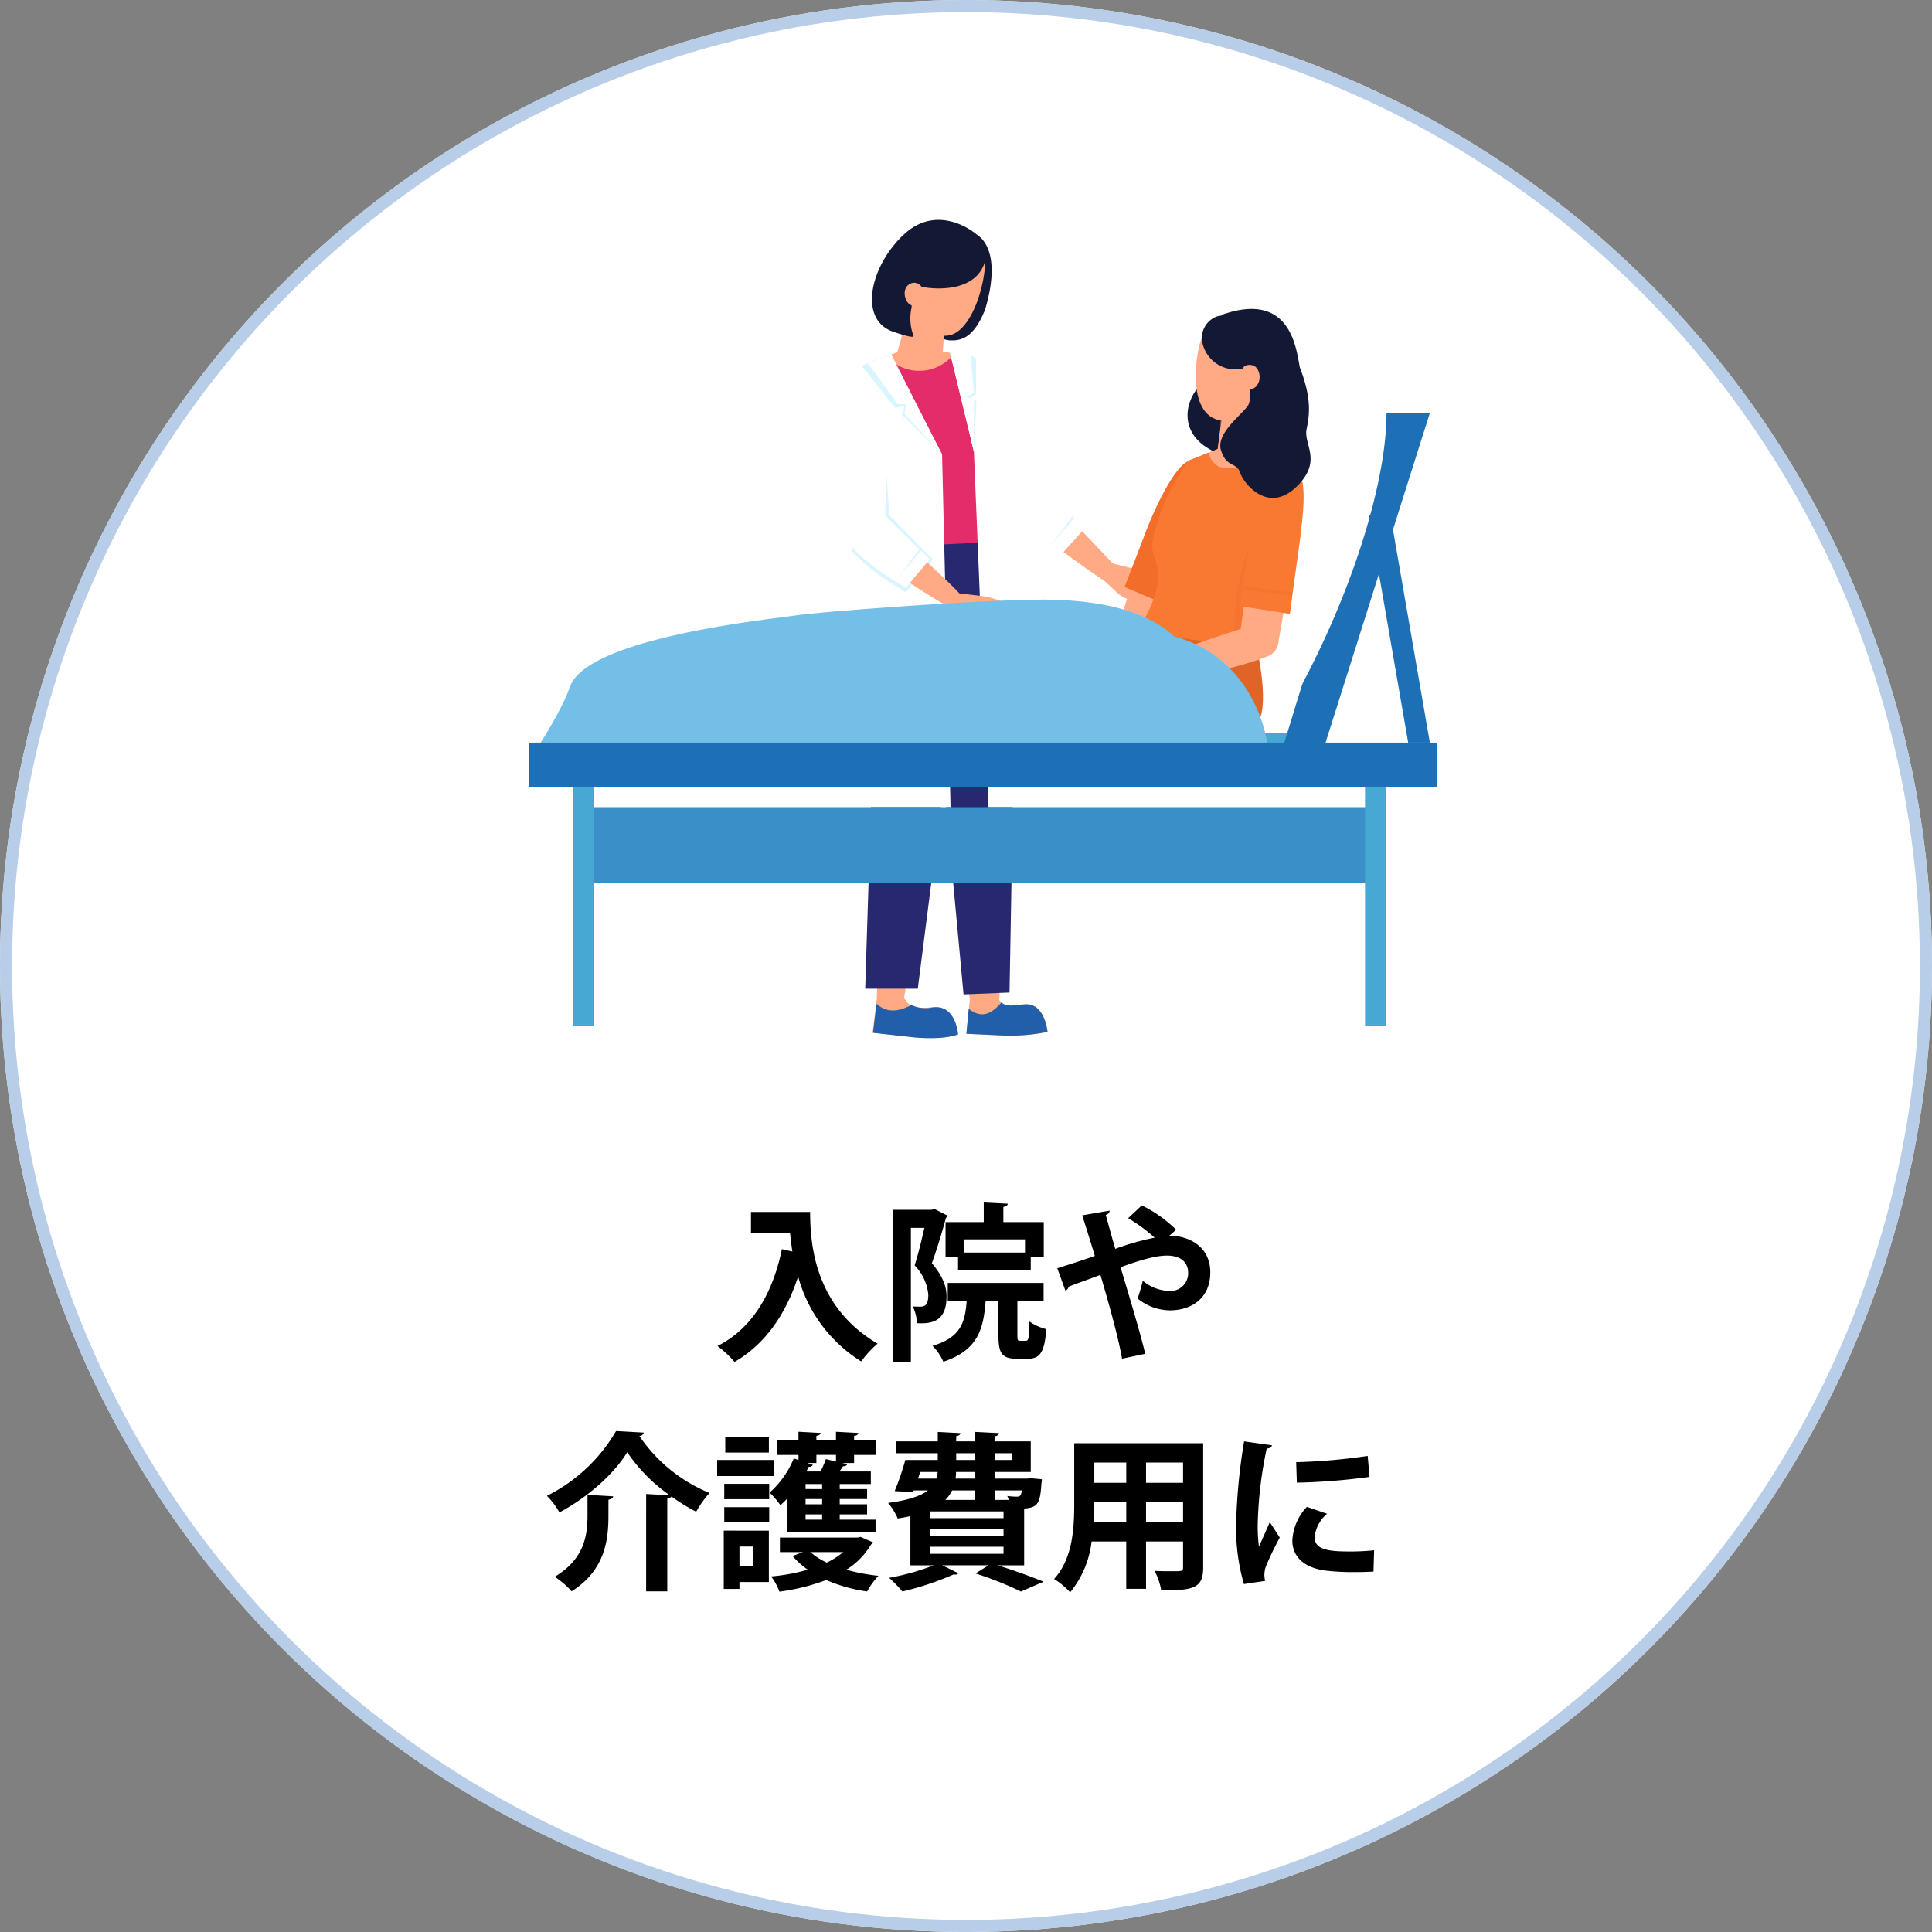 <svg xmlns="http://www.w3.org/2000/svg" xmlns:xlink="http://www.w3.org/1999/xlink" width="320" height="320" viewBox="0 0 320 320">
  <rect x="0" y="0" width="320" height="320" fill="#808080" stroke="none"/>
  <defs>
    <clipPath id="clip-path">
      <rect id="長方形_131" data-name="長方形 131" width="212.005" height="143.952" fill="none"/>
    </clipPath>
    <clipPath id="clip-path-3">
      <rect id="長方形_115" data-name="長方形 115" width="4.491" height="5.959" fill="none"/>
    </clipPath>
    <clipPath id="clip-path-4">
      <rect id="長方形_116" data-name="長方形 116" width="13.472" height="37.547" fill="none"/>
    </clipPath>
    <clipPath id="clip-path-5">
      <rect id="長方形_117" data-name="長方形 117" width="5.272" height="6.037" fill="none"/>
    </clipPath>
    <clipPath id="clip-path-6">
      <rect id="長方形_118" data-name="長方形 118" width="5.623" height="6.217" fill="none"/>
    </clipPath>
    <clipPath id="clip-path-7">
      <rect id="長方形_119" data-name="長方形 119" width="13.277" height="16.491" fill="none"/>
    </clipPath>
    <clipPath id="clip-path-8">
      <rect id="長方形_120" data-name="長方形 120" width="4.413" height="16.495" fill="none"/>
    </clipPath>
    <clipPath id="clip-path-9">
      <rect id="長方形_122" data-name="長方形 122" width="7.498" height="6.338" fill="none"/>
    </clipPath>
    <clipPath id="clip-path-10">
      <rect id="長方形_123" data-name="長方形 123" width="4.998" height="4.092" fill="none"/>
    </clipPath>
    <clipPath id="clip-path-11">
      <rect id="長方形_124" data-name="長方形 124" width="7.966" height="23.684" fill="none"/>
    </clipPath>
    <clipPath id="clip-path-12">
      <rect id="長方形_126" data-name="長方形 126" width="8.669" height="4.674" fill="none"/>
    </clipPath>
  </defs>
  <g id="グループ_5319" data-name="グループ 5319" transform="translate(-1020 -2535)">
    <g id="楕円形_5" data-name="楕円形 5" transform="translate(1020 2535)" fill="#fff" stroke="#b7cde8" stroke-width="2">
      <circle cx="160" cy="160" r="160" stroke="none"/>
      <circle cx="160" cy="160" r="159" fill="none"/>
    </g>
    <path id="パス_49126" data-name="パス 49126" d="M-35.616-18.844h6.468c.084.98.224,2.044.392,3.136l-1.736-.392C-32.032-8.68-35.448-2.94-41.16-.056a18.28,18.28,0,0,1,2.828,2.632c5.068-2.94,8.456-7.84,10.528-14.14A23.973,23.973,0,0,0-17.36,2.492a17.093,17.093,0,0,1,2.716-2.94C-25.06-6.58-25.816-16.912-25.816-22.26h-9.8Zm32.228,4.088h2.072v2.1h12.04v-2.128H12.88v-5.8H6.188V-23.1c.5-.084.7-.252.728-.532l-3.976-.2v3.248H-3.388Zm3-.784v-2.184H9.772v2.184Zm-5.292-7.084H-12.04V2.6h2.912V-19.628h2.24C-7.336-17.7-7.924-15.2-8.512-13.412A7.948,7.948,0,0,1-6.244-8.568c0,1.428-.364,1.988-1.288,1.988-.336,0-.784,0-1.288-.028a6.876,6.876,0,0,1,.7,2.772c2.408.112,4.9-.224,4.9-4.424,0-1.68-.644-3.388-2.436-5.516.812-2.24,1.736-5.236,2.324-7.476a.714.714,0,0,0,.252-.42l-2.1-1.064ZM8.512-7.5h4.34v-3H-3.024v3H.112C-.168-3.7-1.064-1.428-5.544-.084A8.619,8.619,0,0,1-3.752,2.548C1.9.644,2.884-2.716,3.248-7.5H5.376V-1.82c0,2.912.532,3.864,3,3.864h1.9c1.96,0,2.744-1.064,3.024-4.9a8.5,8.5,0,0,1-2.8-1.26c-.056,2.772-.14,3.192-.588,3.192H8.96c-.392,0-.448-.084-.448-.924ZM34.8-19.32a21.666,21.666,0,0,0-5.684-4.032l-2.268,2.128a26.511,26.511,0,0,1,4.4,3.22,43.735,43.735,0,0,0-6.524,1.848c-.644-2.184-1.176-4.2-1.568-5.6.448-.224.644-.364.616-.728l-4.536.784c.644,1.932,1.344,4.228,2.1,6.72-2.072.728-4.62,1.54-6.216,2.044l1.344,3.7A.859.859,0,0,0,17-9.884c1.456-.588,3.612-1.316,5.264-1.96,1.288,4.368,2.912,10.108,3.584,13.888l3.836-.812c-.9-3.78-2.6-9.352-4.088-14.336,2.912-1.064,5.684-1.932,7.672-1.932,2.828,0,3.528,1.624,3.528,2.8a2.936,2.936,0,0,1-3.248,3.052,7.088,7.088,0,0,1-4.256-1.68c-.252.924-.588,2.212-.868,2.94a8.59,8.59,0,0,0,5.32,1.96c3.864,0,6.72-2.24,6.72-6.272,0-4.62-4.032-6.048-6.3-6.048a3.944,3.944,0,0,0-.56.028Zm-87.78,59.9h3.5V25.232a.87.87,0,0,0,.7-.364,31.559,31.559,0,0,0,4.088,2.52,17.382,17.382,0,0,1,2.212-3.108A25.859,25.859,0,0,1-54.1,14.844a.761.761,0,0,0,.728-.56c-4.368-.252-4.48-.252-4.592-.252A27.393,27.393,0,0,1-69.412,24.756,12.859,12.859,0,0,1-67.34,27.5c4.732-2.52,9.072-6.412,11.228-9.968a27.426,27.426,0,0,0,7.056,7.14l-3.92-.224ZM-59.22,25.4c.532-.112.756-.28.784-.56-1.316-.084-2.632-.14-4.256-.252V28c0,3.248-.5,7.224-5.432,10.164a13.786,13.786,0,0,1,2.8,2.408c5.516-3.472,6.1-8.484,6.1-12.488Zm44.24,5.4V28.7h-5.936v-.868h4.536v-1.68h-4.536v-.868h4.536V23.636h-4.536V22.8h5.152V20.724h-5.208c.224-.308.448-.616.616-.868q.588,0,.672-.336l-.812-.2h1.96V17.98h3.668V15.572h-3.668v-.728c.5-.084.672-.252.7-.5l-3.7-.2v1.428H-24.78v-.756c.476-.056.672-.224.7-.476l-3.668-.2v1.428H-31.3V17.98h3.556v.84l-.784-.252a15.424,15.424,0,0,1-4,5.656A13.775,13.775,0,0,1-30.744,26.3a10.772,10.772,0,0,0,1.148-1.12V30.8Zm-11.592-7.168V22.8h2.744v.84Zm0,2.52v-.868h2.744v.868Zm1.792-8.176h3.248v1.092l-1.68-.392a19.281,19.281,0,0,1-.868,2.044h-2.38c.168-.252.28-.532.42-.784a.6.6,0,0,0,.672-.308l-.924-.308h1.512ZM-26.572,28.7v-.868h2.744V28.7Zm-6.02-3.388V22.768H-40.04v2.548Zm-7.532,5.208v9.66h2.6V39.036h4.872V30.524Zm9.3,3.556h3.808l-1.708.644a13.108,13.108,0,0,0,2.52,2.268,31.583,31.583,0,0,1-6.076,1.12,9.219,9.219,0,0,1,1.372,2.52A34.566,34.566,0,0,0-23.156,38.7a26.167,26.167,0,0,0,6.776,1.9A13.075,13.075,0,0,1-14.5,38a30.891,30.891,0,0,1-5.32-1.008,12.134,12.134,0,0,0,4.088-4.172.858.858,0,0,0,.336-.364c-1.96-.84-1.988-.868-2.044-.9l-.5.112h-12.88Zm-4.48,2.324H-37.52V33.156h2.212Zm14.952-2.324a11.888,11.888,0,0,1-2.716,1.736,11.616,11.616,0,0,1-2.716-1.736ZM-39.872,15.04v2.548h7.224V15.04Zm-1.344,3.78v2.66h9.352V18.82Zm8.624,10.332v-2.52H-40.04v2.52ZM9.632,36.264V26.856c2.268-.14,2.66-.9,2.856-4.116a6.441,6.441,0,0,0,.084-.728l-1.764-.168-.7.056H4.732V20.808h5.992V15.74H4.732V14.9c.476-.084.7-.252.728-.532l-3.92-.2V15.74H-1.624v-.868c.476-.084.672-.252.7-.5l-3.752-.2V15.74h-6.86V17.7h6.86v1.12h-5.376a44.3,44.3,0,0,1-1.764,5.152l3.052.168.112-.28H-6.3c-1.176.9-3.22,1.624-6.608,2.072a10.36,10.36,0,0,1,1.6,2.576c.756-.112,1.456-.252,2.1-.392v8.148h3.864a39.788,39.788,0,0,1-7.392,2.072A24.124,24.124,0,0,1-10.528,40.6a49.382,49.382,0,0,0,8.484-2.828.775.775,0,0,0,.252.028.674.674,0,0,0,.532-.224l-2.688-1.316h7.7L1.568,37.608a58.179,58.179,0,0,1,7.532,3l3.752-1.624c-1.792-.756-4.76-1.82-7.5-2.688v-.028ZM-5.936,28.452v-1.12H6.216v1.12ZM4.732,25.428V23.86H9.24c-.112.868-.28,1.036-.84,1.036a13.808,13.808,0,0,1-1.568-.112,4.4,4.4,0,0,1,.252.644Zm-3.192,0H-3.416A5.979,5.979,0,0,0-2.3,23.86H1.54ZM-1.736,21.9a7.172,7.172,0,0,0,.084-1.092H1.54V21.9ZM1.54,17.7v1.12H-1.624V17.7ZM-5.936,31.392V30.244H6.216v1.148ZM7.672,18.82H4.732V17.7h2.94ZM6.216,33.184V34.36H-5.936V33.184ZM-4.7,20.808A4.446,4.446,0,0,1-4.9,21.9H-7.952l.364-1.092Zm22.624-4.76v10.08c0,3.976-.252,9.016-3.332,12.4a12.705,12.705,0,0,1,2.66,2.212A16.206,16.206,0,0,0,20.8,32.316h5.74v7.84H29.82v-7.84h6.132v4.256c0,.672-.112.672-1.876.672-.812,0-1.876,0-2.828-.056a11.835,11.835,0,0,1,1.092,3.22c5.544.056,6.944-.476,6.944-3.808V16.048ZM26.544,22.6H21.252V19.24h5.292Zm3.276,0V19.24h6.132V22.6Zm-3.276,3.136v3.416H21.168c.084-1.6.084-2.52.084-3.416Zm3.276,0h6.132v3.416H29.82Zm16.24-10a96.642,96.642,0,0,0-1.316,13.636,33.2,33.2,0,0,0,1.288,10l3.528-.532a3.765,3.765,0,0,1-.14-.98,4.817,4.817,0,0,1,.224-1.344,50.631,50.631,0,0,1,2.324-4.844L50.316,29.1c-.364.9-1.456,3.276-1.792,4.088a25.738,25.738,0,0,1-.2-3.948,67.2,67.2,0,0,1,1.484-12.32c.56-.028.812-.224.868-.532ZM54.8,22.572a104,104,0,0,0,12.04-.952l-.308-3.472a97.218,97.218,0,0,1-11.844,1.036Zm12.8,11.2a36.526,36.526,0,0,1-4,.2c-3.332,0-5.852-.224-5.852-2.324a5.691,5.691,0,0,1,2.072-3.92l-3.36-1.148a8.779,8.779,0,0,0-2.408,5.572c0,2.38,1.568,4.452,5.46,4.984a38.439,38.439,0,0,0,4.76.252c1.064,0,2.184-.028,3.22-.084Z" transform="translate(1180 2758)"/>
    <g id="アートワーク_4" data-name="アートワーク 4" transform="translate(1180 2643.4)">
      <g id="グループ_109" data-name="グループ 109" transform="translate(-106.002 -71.976)" style="isolation: isolate">
        <g id="Layer_1" data-name="Layer 1">
          <g id="グループ_108" data-name="グループ 108" clip-path="url(#clip-path)">
            <g id="グループ_107" data-name="グループ 107" clip-path="url(#clip-path)">
              <path id="パス_222" data-name="パス 222" d="M294.987,115.508l2.382-.508,11.871,12.5-1.835,2.382s-9.489-6.326-14.6-11.207a3.648,3.648,0,0,1,2.187-3.163" transform="translate(-178.46 -70.092)" fill="#ffaa85"/>
              <path id="パス_223" data-name="パス 223" d="M267.7,58.65l1.874-1.25s1.25.234,2.734,2.616,9.763,19.877,9.763,19.877L277.5,83.564l-9.8-15.308Z" transform="translate(-163.162 -34.985)" fill="#ffaa85"/>
              <path id="パス_224" data-name="パス 224" d="M294.987,115.508l2.382-.508,11.871,12.5-1.835,2.382s-9.489-6.326-14.6-11.207a3.648,3.648,0,0,1,2.187-3.163" transform="translate(-178.46 -70.092)" fill="#ffaa85"/>
              <path id="パス_225" data-name="パス 225" d="M267.7,58.65l1.874-1.25s1.25.234,2.734,2.616,9.763,19.877,9.763,19.877L277.5,83.564l-9.8-15.308Z" transform="translate(-163.162 -34.985)" fill="#ffaa85"/>
              <path id="パス_226" data-name="パス 226" d="M288.2,85.446l-4.1,4.413-1.445-1.093c-1.992-1.6-4.217-3.436-5.936-5.077L267.7,67.99V58.345l1.679-1.367.078-.078.469.156a3.749,3.749,0,0,1,.937.625,7.227,7.227,0,0,1,1.484,1.757c1.484,2.382,9.684,19.291,9.684,19.291l4.647,5.116Z" transform="translate(-163.162 -34.68)" fill="#fff"/>
              <path id="パス_227" data-name="パス 227" d="M272.921,234.1l2.89,2.421L273.936,272.1l-4.8-.351-1.913-10.622s-1.211-14.566-.43-24.8c4.022-3.788,6.131-2.226,6.131-2.226" transform="translate(-162.448 -142.49)" fill="#ffaa85"/>
              <path id="パス_228" data-name="パス 228" d="M242.269,229.4a17.009,17.009,0,0,0,1.406,2.929l-5.584,36.59L233.6,268.8l.82-21.79,2.07-14.175Z" transform="translate(-142.378 -139.818)" fill="#ffaa85"/>
              <path id="パス_229" data-name="パス 229" d="M257.993,126.1l1.211,2.382,4.764,36.825-.7,39.519-7.615.312-3.241-34.872L246.2,127Z" transform="translate(-150.058 -76.857)" fill="#282870"/>
              <path id="パス_230" data-name="パス 230" d="M232.683,125.4l-.469,1.367s-2.616,10-2.89,13.394c-.547,7.107.469,29.093.469,29.093L228.7,203.774h8.708l4.335-33.974,3.085-43.619Z" transform="translate(-139.392 -76.431)" fill="#282870"/>
              <path id="パス_231" data-name="パス 231" d="M272.247,329.7l-.547,5.9,5.818.273a30.874,30.874,0,0,0,7.615-.586s-.43-5.077-4.022-4.53-3.163.156-4.061-.82-5.037-.2-4.8-.234" transform="translate(-165.6 -200.79)" fill="#ffaa85"/>
              <path id="パス_232" data-name="パス 232" d="M276.6,330.7h0" transform="translate(-168.587 -201.56)" fill="#ffaa85"/>
              <path id="パス_233" data-name="パス 233" d="M281.05,332.212c-2.5.351-3.007.234-3.632-.312-1.445,1.64-3.085,2.89-5.428,1.054l-.391,4.139,5.818.273a30.876,30.876,0,0,0,7.615-.586s-.43-5.077-4.022-4.53" transform="translate(-165.539 -202.292)" fill="#215faa"/>
              <path id="パス_234" data-name="パス 234" d="M232.581,328.839l-.781,6.17,5.975.664s5.038.7,8.122-.39c0,0-.312-4.92-4.139-4.491s-3.866-.508-4.842-1.6a25.374,25.374,0,0,0-4.374-.39" transform="translate(-141.281 -200.402)" fill="#ffaa85"/>
              <path id="パス_235" data-name="パス 235" d="M241.919,333.086a5.493,5.493,0,0,1-3.554-.39c-1.992,1.015-3.944,1.445-5.779-.2L232,337.3l5.975.664s5.037.7,8.122-.391c0,0-.312-4.92-4.1-4.491" transform="translate(-141.403 -202.657)" fill="#215faa"/>
              <path id="パス_236" data-name="パス 236" d="M262.694,6.82,264.529,6s4.725,1.835,1.6,12.457c-2.031,5.155-4.335,5.194-5.9,5.155a8.279,8.279,0,0,1-2.734-.9Z" transform="translate(-156.945 -3.657)" fill="#131935"/>
              <path id="パス_237" data-name="パス 237" d="M239.157,38.4l-.351,4.8,3.749.391c.625.391,3.866,10.075,4.53,13.668.586,2.851-1.367,6.092-1.367,6.092l-.234,10.817-15.776,1.367s-6.951-22.3-5.233-29.6c3.124-1.328,6.795-2.694,6.795-2.694L233.612,35Z" transform="translate(-136.649 -21.332)" fill="#ffaa85"/>
              <g id="グループ_88" data-name="グループ 88" transform="translate(98.017 14.332)" opacity="0.47" style="mix-blend-mode: multiply;isolation: isolate">
                <g id="グループ_87" data-name="グループ 87" clip-path="url(#clip-path-3)">
                  <path id="パス_238" data-name="パス 238" d="M255.255,42.575l.234-3.2L251.311,36.6c-1.093,2.773.781,5.506,3.944,5.975" transform="translate(-250.998 -36.639)" fill="#ffaa85"/>
                </g>
              </g>
              <path id="パス_239" data-name="パス 239" d="M246.6,70.4c-.664-3.593-3.632-13.277-4.3-13.668l-2.031-.234a7.293,7.293,0,0,1-11.247.547,35.124,35.124,0,0,0-5.311,2.226c-1.718,7.3,4.3,29.4,4.3,29.4l17.338-.82-.117-11.4s1.953-3.241,1.367-6.092" transform="translate(-136.167 -34.437)" fill="#e52c6a"/>
              <path id="パス_240" data-name="パス 240" d="M264.6,56l3.983,16.479L271,131.406h6.248l-2.109-52.835s-2.031-6.014-3.124-9.645-4.3-12.535-4.3-12.535Z" transform="translate(-161.273 -34.132)" fill="#fff"/>
              <path id="パス_241" data-name="パス 241" d="M236.985,132.016H219.1l1.562-42.37L220.818,85l.273-25.578h.117l.976-.469h.039c1.484-.625,3.944-1.64,4.92-1.953.742,1.64,8.435,16.6,8.435,16.6Z" transform="translate(-133.54 -34.741)" fill="#fff"/>
              <path id="パス_242" data-name="パス 242" d="M254.65,5.133a3,3,0,0,1,3.788,2.343c.9,3.2-1.484,13.394-5.858,14.136S245.2,15.6,245.2,15.6s-.156-15.7,9.411-10.466" transform="translate(-149.448 -2.478)" fill="#ffaa85"/>
              <path id="パス_243" data-name="パス 243" d="M259.635,5.193a4.5,4.5,0,0,1,1.484,5.74c-1.718,3.632-6.756,3.905-10.153,3.28-3.4-2.46,1.992-9.88,8.708-9.021" transform="translate(-152.324 -3.123)" fill="#131935"/>
              <path id="パス_244" data-name="パス 244" d="M248.447,2.65V2.064s-5.936-4.842-11.52.273-7.693,14.019-1.992,16.128c3.944,1.367,3.515.742,3.515.742a8.2,8.2,0,0,1-.312-4.764,3.319,3.319,0,0,1,1.054-2.773Z" transform="translate(-141.136 0.006)" fill="#131935"/>
              <path id="パス_245" data-name="パス 245" d="M248.236,27.318a1.46,1.46,0,0,0-2.148-.351c-1.289.937-.469,3.515.82,3.436a13.239,13.239,0,0,0,1.328-3.085" transform="translate(-149.594 -16.228)" fill="#ffaa85"/>
              <g id="グループ_90" data-name="グループ 90" transform="translate(87.082 24.172)" style="mix-blend-mode: multiply;isolation: isolate">
                <g id="グループ_89" data-name="グループ 89" clip-path="url(#clip-path-4)">
                  <path id="パス_246" data-name="パス 246" d="M236.472,94.011l-4.53,5.428-.312-.2-1.406-.9h0a35.813,35.813,0,0,1-6.717-5.233L223,92.6l.156-4.647.273-25.578h.117a3.827,3.827,0,0,1,1.015-.43h.039c.976-.312,3.788,1.6,3.788,8.747s.82,14.253.82,15.972l5.584,5.662.273.273Z" transform="translate(-223 -61.911)" fill="#d9f5ff"/>
                </g>
              </g>
              <path id="パス_247" data-name="パス 247" d="M265.3,158.478l.859-.078,3.632.43c1.64.2,5.037,1.132,4.647,2.343s-2.265,4.022-4.139,3.2c-1.015-.469-.976-.859-.976-.859s-3.358-1.015-4.764-2.734c-.2-1.835.742-2.3.742-2.3" transform="translate(-161.231 -96.544)" fill="#ffaa85"/>
              <g id="グループ_92" data-name="グループ 92" transform="translate(119.768 49.125)" style="mix-blend-mode: multiply;isolation: isolate">
                <g id="グループ_91" data-name="グループ 91" clip-path="url(#clip-path-5)">
                  <path id="パス_248" data-name="パス 248" d="M312.033,127.44l-4.1,4.413-1.132-.9,3.788-5.155Z" transform="translate(-306.761 -125.8)" fill="#d9f5ff"/>
                </g>
              </g>
              <path id="パス_249" data-name="パス 249" d="M306.7,131.442l4.061-4.842,1.718,1.8-4.061,4.491Z" transform="translate(-186.932 -77.162)" fill="#fff"/>
              <path id="パス_250" data-name="パス 250" d="M220.039,88.66a114.66,114.66,0,0,1-.82-18.744c.234-6.521,2.07-7.459,3.046-7.771s3.515,1.367,3.515,8.4-.43,17.182-.43,17.182Z" transform="translate(-133.543 -37.856)" fill="#ffaa85"/>
              <path id="パス_251" data-name="パス 251" d="M225.725,125.3l1.757,1.523s10.7,9.567,12.223,11.4a8.005,8.005,0,0,1-1.6,2.343s-9.958-5.623-14.488-10.27c-2.5-2.3-2.929-3.944-1.913-5a24.054,24.054,0,0,0,4.022,0" transform="translate(-134.816 -76.37)" fill="#ffaa85"/>
              <path id="パス_252" data-name="パス 252" d="M232.745,93.866,228.8,98.591l-.312-.2-1.406-.859h0a37.277,37.277,0,0,1-6.717-5.116c-1.64-1.718-1.8-1.835-2.07-3.046-.039-.2-.742-12.691-.312-20.267.234-6.521,2.46-6.951,3.436-7.263s4.374,1.367,4.374,8.4-.391,14.722-.391,16.4l5.584,5.545.273.273,1.406,1.367Z" transform="translate(-132.776 -37.673)" fill="#fff"/>
              <g id="グループ_94" data-name="グループ 94" transform="translate(94.346 54.514)" style="mix-blend-mode: multiply;isolation: isolate">
                <g id="グループ_93" data-name="グループ 93" clip-path="url(#clip-path-6)">
                  <path id="パス_253" data-name="パス 253" d="M247.123,141.34l-4.217,4.569-1.406-.859,3.944-5.35.273.273,1.406,1.367" transform="translate(-241.539 -139.661)" fill="#d9f5ff"/>
                </g>
              </g>
              <path id="パス_254" data-name="パス 254" d="M247.162,141.706l-3.944,4.725-.312-.2-1.406-.859,4.217-5.077,1.406,1.367Z" transform="translate(-147.193 -85.512)" fill="#fff"/>
              <g id="グループ_96" data-name="グループ 96" transform="translate(88.762 22.337)" style="mix-blend-mode: multiply;isolation: isolate">
                <g id="グループ_95" data-name="グループ 95" clip-path="url(#clip-path-7)">
                  <path id="パス_255" data-name="パス 255" d="M227.3,59.035l4.53-1.835,8.747,16.518-6.678-6.6.547-1.484-1.64.39Z" transform="translate(-227.3 -57.2)" fill="#d9f5ff"/>
                </g>
              </g>
              <path id="パス_256" data-name="パス 256" d="M229.8,58.484,233.666,57,242.1,73.6l-6.248-6.756.351-1.562H234.8Z" transform="translate(-140.062 -34.741)" fill="#fff"/>
              <g id="グループ_98" data-name="グループ 98" transform="translate(103.327 21.868)" style="mix-blend-mode: multiply;isolation: isolate">
                <g id="グループ_97" data-name="グループ 97" clip-path="url(#clip-path-8)">
                  <path id="パス_257" data-name="パス 257" d="M267.919,63.715l1.093.508-.43,8.357-2.812-12.262L264.6,56.1l2.851.391.547.078a3.788,3.788,0,0,1,.937.625v5.819Z" transform="translate(-264.6 -56.061)" fill="#d9f5ff"/>
                </g>
              </g>
              <path id="パス_258" data-name="パス 258" d="M264.6,56l3.4.469.586,6.287-1.211.7,1.211.508v8.552Z" transform="translate(-161.273 -34.132)" fill="#fff"/>
              <path id="パス_259" data-name="パス 259" d="M329.151,145.817l1.484-.117,4.452,1.093s4.335,1.25,1.874,4.413c-1.445,2.226-5.194-.351-5.194-.351l-2.968-2.773Z" transform="translate(-200.402 -88.804)" fill="#ffaa85"/>
              <rect id="長方形_121" data-name="長方形 121" width="121.642" height="3.913" transform="translate(38.074 84.935)" fill="#46a8d3"/>
              <path id="パス_260" data-name="パス 260" d="M406.4,136.571,423.192,81.9h7.341l-17.3,54.671Z" transform="translate(-247.699 -49.918)" fill="#1d70b5"/>
              <path id="パス_261" data-name="パス 261" d="M382.658,76.672a47.909,47.909,0,0,1,15.152,2.07c0,12.145-6.4,31.592-15.62,47.876a32.49,32.49,0,0,1-17.69-5.975Z" transform="translate(-222.161 -46.721)" fill="#fff"/>
              <path id="パス_262" data-name="パス 262" d="M331.66,169.3l3.554,4.569s2.538,10.817-.234,13.082c-4.842,3.944-37.879-.781-37.879-.781l1.953-10.817,19.994-3.788Z" transform="translate(-181.081 -103.188)" fill="#e06427"/>
              <path id="パス_263" data-name="パス 263" d="M352.017,101.1l-3.71.43s-3.241,2.3-6.521,11.91-4.686,14.214-4.686,14.214l4.881,1.328Z" transform="translate(-205.461 -61.62)" fill="#ffaa85"/>
              <path id="パス_264" data-name="パス 264" d="M354.234,104.693l-7.3,17.065-1.367,3.163-6.365-2.655c.078-.273.351-1.172,1.289-3.671l1.874-4.92c3.124-8.083,5.662-11.09,6.56-11.715a5.858,5.858,0,0,1,1.8-.859Z" transform="translate(-206.741 -61.62)" fill="#f26c2a"/>
              <g id="グループ_100" data-name="グループ 100" transform="translate(132.459 56.936)" opacity="0.38" style="mix-blend-mode: multiply;isolation: isolate">
                <g id="グループ_99" data-name="グループ 99" clip-path="url(#clip-path-9)">
                  <path id="パス_265" data-name="パス 265" d="M346.8,149.571l-1.132,2.655-6.365-2.655c.078-.273.351-1.172,1.289-3.671Z" transform="translate(-339.261 -145.861)" fill="#f26c2a"/>
                </g>
              </g>
              <path id="パス_266" data-name="パス 266" d="M338.7,150.58l1.289-3.28,6.521,3.28-1.328,2.773Z" transform="translate(-206.436 -89.779)" fill="#f26c2a"/>
              <path id="パス_267" data-name="パス 267" d="M206.1,326.2h0" transform="translate(-125.617 -198.818)" fill="#ffaa85"/>
              <path id="パス_268" data-name="パス 268" d="M369.469,54.1s.43,4.139-1.874,6.209-4.178,7.81,1.992,10.934,10.5-4.139,10.5-4.139Z" transform="translate(-222.717 -32.974)" fill="#131935"/>
              <path id="パス_269" data-name="パス 269" d="M363.593,77.454l-.9,7.068-4.842,1.953s-4.413,7.459-4.8,13.59-.351,13.668-.351,13.668,6.17,3.905,16.518,2.538c2.538-12.965,4.92-26.828,3.944-29.093s-3.944-2.655-3.944-2.655l-.391-8.122Z" transform="translate(-214.967 -46.565)" fill="#ffaa85"/>
              <g id="グループ_102" data-name="グループ 102" transform="translate(148.079 29.952)" opacity="0.47" style="mix-blend-mode: multiply;isolation: isolate">
                <g id="グループ_101" data-name="グループ 101" clip-path="url(#clip-path-10)">
                  <path id="パス_270" data-name="パス 270" d="M384.2,76.7l-4.608.937L379.2,80.8a4.528,4.528,0,0,0,5-4.1" transform="translate(-379.2 -76.7)" fill="#ffaa85"/>
                </g>
              </g>
              <path id="パス_271" data-name="パス 271" d="M373.061,87.178c-1.015-2.265-3.944-2.655-3.944-2.655l-.351-8.122-.664.117a4.581,4.581,0,0,1-5,4.1l-.508,3.905-4.842,1.953s-4.413,7.459-4.8,13.59-.351,13.668-.351,13.668,6.17,3.905,16.518,2.538c2.538-12.965,4.92-26.828,3.944-29.093" transform="translate(-214.907 -46.565)" fill="#ffaa85"/>
              <path id="パス_272" data-name="パス 272" d="M368.552,100.526a4.491,4.491,0,0,0-2.46-2.226,8.283,8.283,0,0,1-7.693,2.538,3.319,3.319,0,0,1-1.8-2.382l-3.319,1.328s-4.764,6.209-6.014,13.511c-.273,2.031,1.054,3.475,1.015,5.506-.117,4.022-3.085,8.474-3.085,8.474a42.951,42.951,0,0,0,19.486,2.3c2.538-12.965,4.92-26.828,3.944-29.093" transform="translate(-210.398 -59.913)" fill="#f97932"/>
              <g id="グループ_104" data-name="グループ 104" transform="translate(150.188 46.275)" opacity="0.38" style="mix-blend-mode: multiply;isolation: isolate">
                <g id="グループ_103" data-name="グループ 103" clip-path="url(#clip-path-11)">
                  <path id="パス_273" data-name="パス 273" d="M392.566,118.439c-2.031,2.226-7.42,6.365-7.966,23.665a35.925,35.925,0,0,0,4.061-.312c1.679-8.63,3.319-17.651,3.905-23.391" transform="translate(-384.6 -118.439)" fill="#f26c2a"/>
                </g>
              </g>
              <path id="パス_274" data-name="パス 274" d="M387.6,132.826s2.187-16.792,3.515-22.61c1.289-4.3,2.812-5.623,5.077-5.155s2.265,4.413,1.093,10.426-3.358,18.744-3.358,18.744Z" transform="translate(-236.241 -63.98)" fill="#ffaa85"/>
              <path id="パス_275" data-name="パス 275" d="M397.675,115.79c-.7,5.116-1.757,12.73-1.757,12.73h0l-8.279-1.328H387.6l.078-.586h0l.391-2.421c.7-4.3,1.992-11.949,2.812-14.839,1.172-4.1,3.632-5.662,5.7-4.686s1.757,6.014,1.054,11.129" transform="translate(-236.24 -63.618)" fill="#f97932"/>
              <path id="パス_276" data-name="パス 276" d="M358.714,173.6h-1.406s-13.746,4.374-19.408,7.3a10.9,10.9,0,0,0,1.093,2.968s17.377-3.475,22.923-5.779a2.851,2.851,0,0,0,1.8-2.5Z" transform="translate(-205.949 -105.808)" fill="#ffaa85"/>
              <path id="パス_277" data-name="パス 277" d="M322.44,188.663l-.547-.117s-4.3-1.367-5.116-.9-.156,1.015,2.382,1.523c-4.139.039-5.975.117-5.7,2.382s3.827,3.827,9.489,0a9.157,9.157,0,0,0-.547-2.851" transform="translate(-191.035 -114.311)" fill="#ffaa85"/>
              <path id="パス_278" data-name="パス 278" d="M210.356,185.04s-1.523-14.058-15.464-17.924c-3.827-3.515-10.778-6.365-23.821-6.053s-35.614,2.07-38.972,2.616-34.833,3.593-37.332,11.988c-1.523,4.217-5.467,10.114-5.467,10.114Z" transform="translate(-54.428 -98.153)" fill="#74bfe8"/>
              <rect id="長方形_125" data-name="長方形 125" width="150.305" height="7.427" transform="translate(33.661 86.575)" fill="#1d70b5"/>
              <path id="パス_279" data-name="パス 279" d="M372.837,41.349s-1.64.156-2.812,2.694-2.812,13.277,3.085,14.1c2.46.43,7.146-3.866,7.81-7.771s-2.226-11.481-8.083-9.021" transform="translate(-224.836 -24.908)" fill="#ffaa85"/>
              <path id="パス_280" data-name="パス 280" d="M374.03,40.539a3.8,3.8,0,0,0-2.421,4.53,5.6,5.6,0,0,0,6.6,4.139,7.206,7.206,0,0,0,4.647,3.2s1.835-14.058-8.825-11.871" transform="translate(-226.419 -24.568)" fill="#131935"/>
              <path id="パス_281" data-name="パス 281" d="M385.009,47.771l-1.093,2.5a4.67,4.67,0,0,1,.078,3.319c-.7,1.406-5.467,4.647-4.569,7.576s2.577,1.913,3.163,3.71,4.764,7.107,9.606,2.07c3.983-4.1.9-6.756,1.406-9.255s.859-5.077-1.093-10.192c-.586-2.538-1.211-12.965-13-8.747-.352,5.038,5.545,9.021,5.545,9.021" transform="translate(-231.189 -23.013)" fill="#131935"/>
              <path id="パス_282" data-name="パス 282" d="M388.5,62.393s.156-1.132,1.679-.859,1.953,3.671-.469,4.1c-.7-1.913-1.211-3.28-1.211-3.28" transform="translate(-236.789 -37.478)" fill="#ffaa85"/>
              <g id="グループ_106" data-name="グループ 106" transform="translate(151.359 60.567)" opacity="0.38" style="mix-blend-mode: multiply;isolation: isolate">
                <g id="グループ_105" data-name="グループ 105" clip-path="url(#clip-path-12)">
                  <path id="パス_283" data-name="パス 283" d="M396.33,156.293l-.39,3.2v.351L387.7,158.4v-.2l.078-.586h0l.391-2.421Z" transform="translate(-387.661 -155.161)" fill="#f26c2a"/>
                </g>
              </g>
              <path id="パス_284" data-name="パス 284" d="M387.991,156.8l8.279.976-.391,3.046-8.279-1.289Z" transform="translate(-236.241 -95.569)" fill="#f97932"/>
              <path id="パス_285" data-name="パス 285" d="M452.414,162.945h-3.593L442.3,125.3h3.593Z" transform="translate(-269.58 -76.37)" fill="#1d70b5"/>
              <rect id="長方形_127" data-name="長方形 127" width="131.248" height="12.535" transform="translate(42.643 97.275)" fill="#3a8fc9"/>
              <rect id="長方形_128" data-name="長方形 128" width="3.515" height="39.472" transform="translate(172.095 93.994)" fill="#46a8d3"/>
              <rect id="長方形_129" data-name="長方形 129" width="3.515" height="39.472" transform="translate(40.886 93.994)" fill="#46a8d3"/>
            </g>
          </g>
        </g>
      </g>
    </g>
  </g>
</svg>
